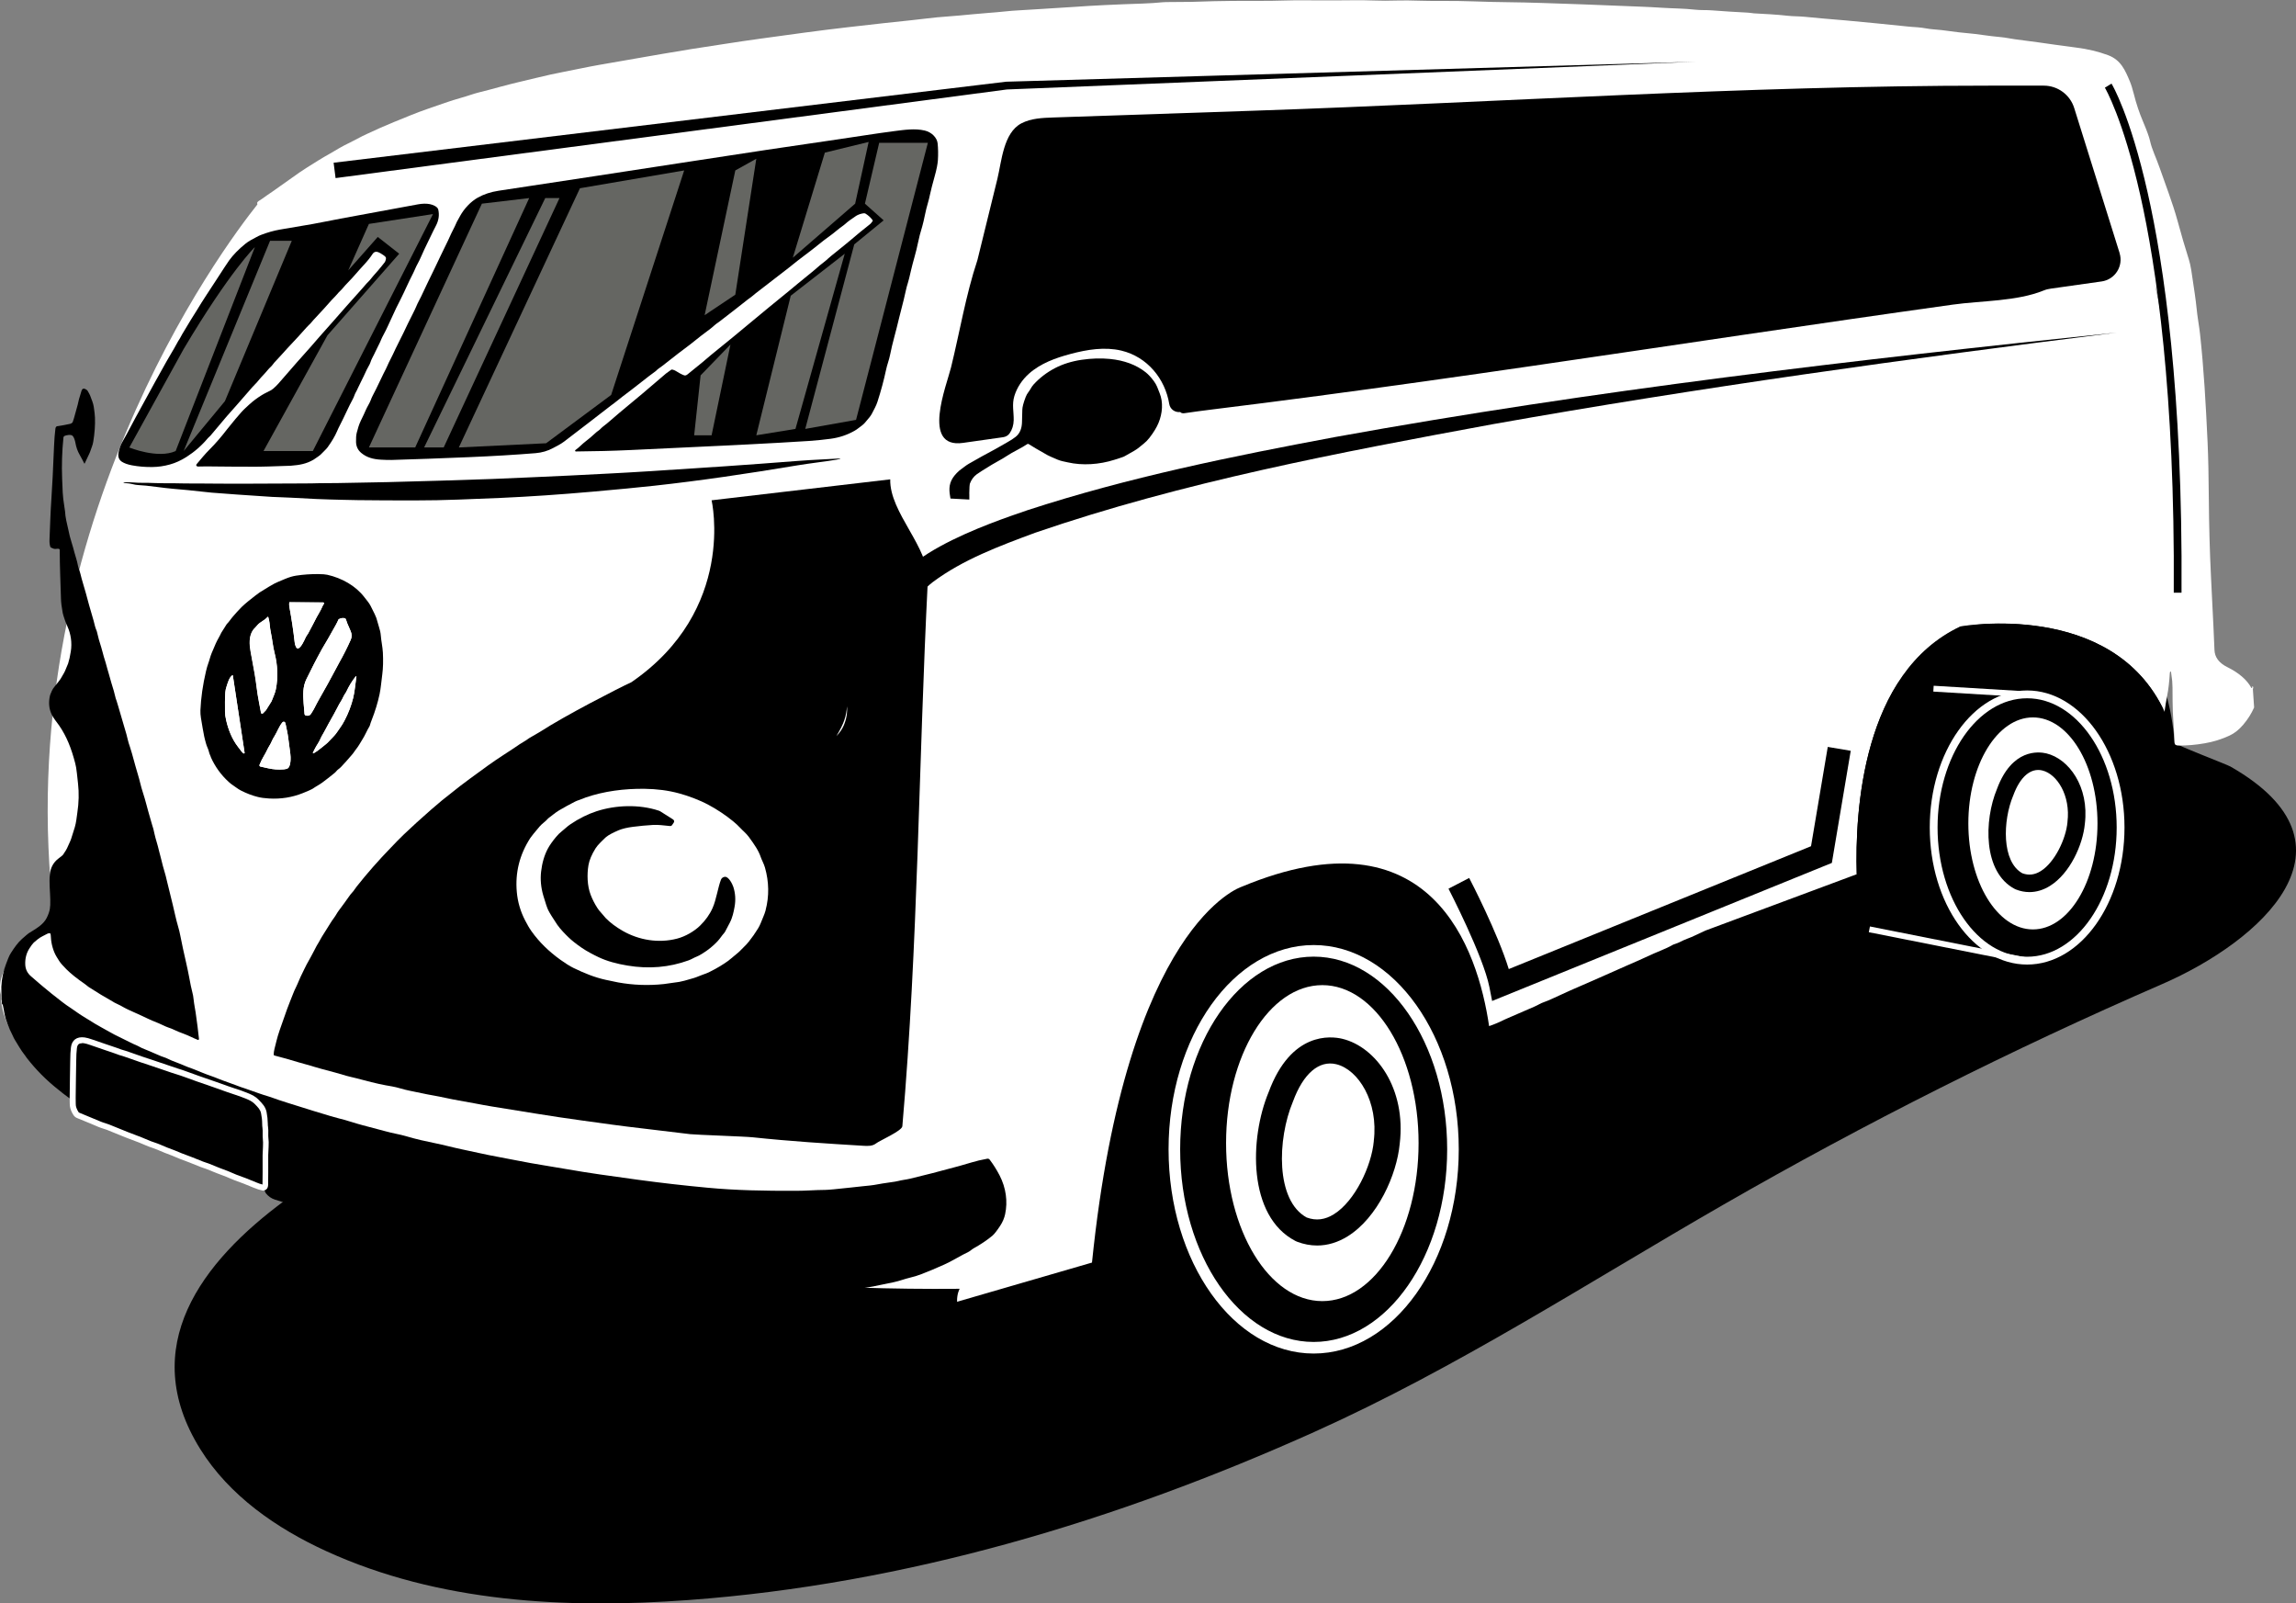 <svg xmlns="http://www.w3.org/2000/svg" id="Capa_2" data-name="Capa 2" viewBox="0 0 432 301.62"><rect x="0" y="0" width="432" height="301.62" fill="#808080" stroke="none"/><defs><style>      .cls-1 {        fill: #fff;      }      .cls-2 {        fill: none;      }      .cls-3 {        fill: #e6e7df;        opacity: .44;      }    </style></defs><g id="Capa_1-2" data-name="Capa 1"><g><path d="M346.73,151.53l1.72-4.52s5.74-31.83,36.82-31.84c0,0,21.65-4.21,23.89,24.54.03.36,9.7,4.03,10.5,4.48,25.93,14.79,5.8,32.82-12.86,40.93-28.27,12.28-55.85,26.14-82.56,41.5-25.48,14.65-50.11,30.69-76.99,42.76-37.29,16.74-76.8,28.6-117.71,31.6-23.09,1.69-47.03.45-68.09-9.17-9.4-4.29-18.29-10.44-23.76-19.21-12-19.24.27-35.28,15.94-46.81l5.24-6.9,75.16,7.41,64.59-21.67,39.86-52.27,49.35,22.35,56.39-18.91,2.51-4.27Z"></path><path class="cls-1" d="M423.91,129.56c.06-.16.06-.3-.01-.41-.01-.02-.04-.03-.08-.03-.04,0-.07.02-.07.05v.21s-.01.04-.05.05c-.04,0-.09,0-.1-.03-.83-1.55-2.42-2.87-4.5-3.9-1.59-.78-2.4-1.87-2.44-3.27-.03-1.06-.25-5.68-.66-13.85-.23-4.67-.36-9.49-.4-14.45-.03-4.42-.11-7.97-.23-10.66-.34-7.34-.71-13.85-1.42-20.41-.16-1.5-.49-3.14-.67-5.02-.1-1.09-.43-3.43-.98-7-.13-.8-.28-1.48-.46-2.04-.67-2.11-1.4-4.57-2.16-7.38-.91-3.31-2.3-6.86-3.3-9.76-.71-2.06-1.49-3.54-1.84-5.15-.16-.73-.6-1.94-1.31-3.62-.71-1.67-1.29-3.4-1.73-5.17-.26-1.03-.52-1.85-.77-2.44-.86-2.04-1.67-4-4.08-4.9-1.82-.68-3.86-1.17-6.12-1.45-1.65-.21-2.89-.38-3.73-.5-1.82-.27-4.37-.62-7.63-1.04-1.06-.14-1.79-.33-2.72-.41-2.16-.18-4.73-.63-6.26-.74-2.05-.15-4.5-.61-6.4-.72-.97-.06-1.92-.32-3.01-.39-.73-.04-1.39-.1-1.99-.16-3.84-.4-7.68-.78-11.51-1.13-.48-.04-.96-.09-1.43-.12-2.09-.17-4.17-.35-6.24-.56-1.13-.11-2.24-.08-3.29-.2-2.05-.24-4.52-.35-6.32-.45-.33-.02-.73-.12-1.09-.13-2.43-.12-4.69-.27-6.77-.43-1.15-.09-2.14-.01-3.19-.13-2-.23-4.17-.23-6.22-.36-1.44-.09-2.71-.16-3.83-.2-8.86-.36-14.85-.59-18.09-.68-.49-.01-.8-.02-.92-.03-2-.07-4.1-.11-6.28-.14-1.92-.02-3.99-.07-6.2-.15-1.97-.07-4.06-.1-6.28-.09-1.53,0-2.86,0-3.99-.04-1.7-.05-3.02-.07-3.96-.04-1.84.06-3.43.05-4.77,0-1.15-.05-2.69-.07-4.6-.04-3.59.05-6.66,0-9.96,0-1.64,0-3.38.1-4.74.1-6.04,0-9.56.02-10.63.07-3.01.12-5.73.17-8.18.16-.69,0-1.2.01-1.53.04-1.3.12-2.36.2-3.81.25-5.28.17-9.46.38-12.6.61-.53.04-1.54.1-3.03.19-2.81.17-5.35.35-7.58.47-.89.05-1.74.11-2.54.2-2.23.24-4.24.34-6.3.55-1.6.16-3.03.29-4.29.38-1.72.12-3.13.26-4.24.4-1.27.16-3.94.45-7.97.87-.27.03-2.61.29-6.98.79-5.49.63-10.36,1.32-16.28,2.13-4.61.63-9,1.36-13.21,1.99-1.65.25-7.43,1.24-17.18,2.95-2.61.46-4.34.87-6.87,1.35-1.42.27-3.11.64-5.07,1.12-1.75.43-4.51,1.05-6.79,1.68-1.33.37-2.66.72-3.99,1.05-1,.25-2.13.68-3.16.96-2.21.61-4.05,1.31-6.56,2.17-.97.33-2.01.73-3.11,1.17-1.05.43-2.07.84-3.07,1.25-1.69.69-3.4,1.44-5.13,2.26-.53.25-.79.38-.8.38-1.15.6-2.3,1.2-3.47,1.78-.37.18-1.23.68-2.58,1.48-.06.04-.44.26-1.14.65-.3.17-.67.39-1.13.68-1.75,1.08-2.91,1.83-3.51,2.24-1.47,1.02-3.18,2.23-5.12,3.62-.67.48-1.29.85-1.98,1.38-.24.19-.59.33-.82.58-.04.04-.06.09-.06.14,0,.12,0,.22.03.32C42.03,46.48,1.49,100.46,10.19,172.6c0,0-11.85,8.04-10,14.57,0,0-1.16,11.13,19.16,22.16,0,0,57.38,34.01,161.21,33.1,0,0-.54.94-.48,2.44l25.38-7.37c6.53-63.84,28.15-70.69,28.15-70.69,35.74-14.9,44.45,11.81,46.57,26.21.97-.33,1.94-.74,2.91-1.23.03-.01.2-.09.52-.23.58-.25,2.28-.99,5.12-2.22.67-.29,1.13-.62,1.84-.86.39-.13.86-.33,1.43-.59,2.25-1.05,4.68-2.14,7.29-3.25,2.19-.93,4.65-2.08,6.67-2.95,1.99-.86,3.34-1.46,4.05-1.8,1.5-.73,3.49-1.42,4.68-2.13.1-.06.21-.11.33-.14.92-.27,1.61-.75,2.39-1.02,1.1-.39,2.21-.99,3.49-1.56l28.45-10.59c-.35-11.87,1.1-37.9,19.49-46.59,0,0,28.59-5.14,38.42,16.03.14-1.03.31-2.06.51-3.07.23-1.15.39-2.56.49-4.22,0-.1.03-.18.07-.24,0-.01.03-.03.05-.03.04,0,.09,0,.1.03,0,0,.08.6.23,1.76.05.36.07,1.63.07,3.79,0,2.79.29,5.06.37,7.81.01.34.25.51.71.52,1.61.02,3.27-.12,4.97-.42,1.64-.28,3.2-.77,4.68-1.46.91-.42,1.75-1.09,2.53-2,.88-1.03,1.57-2.12,2.08-3.28l-.24-3.52ZM406.78,60.63l-.04-.89-1.29-6.29c.65,2.14,1.08,4.24,1.29,6.29.03.36.11.65.04.89Z"></path><path d="M.28,188.12l-.03-2.51c.07-1.5.37-2.94.9-4.31.17-.44.31-.8.41-1.06.15-.38.32-.71.5-.99.62-.96,1.27-1.92,2.09-2.64.71-.63,1.13-.98,1.24-1.05,1.35-.86,2.74-1.57,3.41-2.92.3-.6.49-1.16.58-1.67.07-.41.1-1,.08-1.76-.03-1.55-.24-3.12-.08-4.72.12-1.24.64-2.22,1.55-2.94.25-.2.49-.39.74-.58.08-.06.15-.13.21-.22.41-.6.65-.99.73-1.18.26-.62.58-1.2.78-1.79.18-.52.41-1.25.69-2.19.26-.89.34-1.8.47-2.7.29-1.9.33-3.74.13-5.51-.12-1.07-.19-1.71-.21-1.92-.08-.78-.19-1.42-.32-1.9-.73-2.8-1.6-5.02-3.03-7.1-.46-.66-1.06-1.34-1.41-2.09-.5-1.07-.6-2.24-.31-3.51.03-.13.15-.43.36-.91.12-.28.3-.55.52-.8,0,0,.25-.32.76-.96.26-.33.45-.61.56-.83.22-.42.44-.7.65-1.18.34-.78.53-1.23.57-1.37.2-.65.37-1.39.5-2.24.27-1.65.01-3.32-.63-4.74-.22-.48-.38-.89-.5-1.24-.22-.65-.35-1.08-.39-1.3-.2-1.09-.32-2-.33-2.73-.08-3.03-.23-5.99-.23-9.07,0-.14-.09-.25-.2-.26-.27-.04-.63.08-.89,0-.19-.06-.39-.15-.59-.25-.04-.02-.08-.06-.09-.12-.13-.39-.18-.88-.15-1.47.11-2.63.18-5.08.34-7.37.17-2.5.34-5.88.51-10.13.05-1.24.14-2.33.26-3.28.02-.17.08-.29.19-.38.03-.03.07-.04.1-.05.98-.14,1.81-.3,2.5-.46.12-.03.25-.1.38-.21.04-.03.06-.07.08-.12.32-.85.52-1.86.81-2.79.22-.69.3-1.39.53-2.03.05-.13.15-.47.31-1.03.2-.7.73-.4,1.05-.15.03.03.06.06.09.1.27.45.43.76.49.92.31.86.57,1.38.68,2.1.14.87.21,1.56.23,2.07.05,1.41-.06,2.91-.32,4.49-.06.37-.15.7-.27.99-.18.43-.25.81-.48,1.28-.07.14-.36.76-.87,1.85-.01.02-.03.03-.05.02,0,0-.01,0-.01-.01-.34-.65-.53-1.05-.89-1.67-.39-.67-.65-1.43-.8-2.28-.07-.39-.26-1.02-.52-1.27-.32-.31-1.16-.13-1.52.02-.11.05-.18.16-.2.28-.27,2.6-.35,5.2-.25,7.78.08,2.08.1,3.29.37,4.89.1.62.16,1.04.18,1.25.04.55.09,1.07.22,1.67.42,1.88.65,2.88.67,2.99.19.77.43,1.39.61,2.08.18.71.38,1.38.57,2.02.15.48.25.9.32,1.27.09.55.33,1.04.49,1.67.16.66.33,1.28.5,1.84.28.91.46,1.52.53,1.82.07.29.27,1.04.61,2.25.23.82.42,1.48.57,1.97.22.72.4,1.39.54,1.99.08.34.19.57.32.9.03.07.05.13.06.21.2.92.47,1.89.81,2.92.17.5.3,1.18.48,1.75.23.71.46,1.48.67,2.3.16.62.38,1.21.55,1.92.05.2.12.45.22.77.35,1.09.57,1.89.68,2.39.05.25.14.56.28.92.06.16.15.47.28.92.26.92.78,2.7,1.57,5.36.06.19.15.55.27,1.08.09.38.21.78.36,1.19.17.47.53,1.72,1.08,3.76.29,1.06.66,2.17.87,3.09.3,1.3.79,2.56,1.13,3.92.12.48.25.96.39,1.44.05.16.09.32.14.49.31,1.13.51,1.8.58,2.02.18.52.34,1.1.46,1.74.18.87.62,2.13.84,3.15.14.63.33,1.15.49,1.89.28,1.28.76,2.59,1,3.78.04.2.4,1.68,1.09,4.44.33,1.35.63,2.85,1.02,4.16.17.56.31,1.16.43,1.78.29,1.49.65,3.16,1.08,5.02.23,1.02.42,1.91.56,2.67.24,1.3.42,2.2.56,2.69.15.55.26,1.13.31,1.71.07.74.24,1.5.36,2.3.27,1.85.48,3.52.63,4.98,0,.1-.06.19-.15.19-.02,0-.04,0-.06-.01-.94-.37-1.66-.78-2.58-1.12-.82-.3-1.4-.54-1.74-.71-.36-.18-.8-.36-1.32-.53-.54-.18-1.16-.54-1.74-.77-.95-.38-1.61-.64-2.17-.93-.28-.15-1.36-.64-3.25-1.49-.48-.22-.85-.4-1.11-.55-.52-.3-.89-.49-1.1-.58-.4-.17-.86-.42-1.38-.75-.51-.33-1.21-.67-1.81-1.05-1.3-.82-2.03-1.27-2.19-1.37-.34-.2-.54-.44-.86-.65-1.47-1.01-2.64-1.94-3.49-2.79-.63-.63-1.08-1.14-1.34-1.54-.07-.1-.23-.36-.48-.77-.65-1.05-1.03-2.48-1.09-3.66-.01-.29-.04-.51-.07-.66-.02-.09-.09-.15-.17-.15-.17,0-.31.04-.43.1-.61.34-1.25.59-1.81,1.04-.4.32-.65.53-.75.63-.23.23-.51.61-.84,1.13-.54.86-.8,1.84-.76,2.96.03.98.45,1.71,1.1,2.26.99.85,1.52,1.31,1.6,1.38.28.24.5.42.64.54.94.8,2.15,1.77,3.63,2.91.53.41,1.07.79,1.63,1.15.73.48,1.42,1.02,2.21,1.5,1.16.71,1.94,1.2,2.35,1.45.77.47,1.43.79,2.25,1.27.81.47,1.83,1.01,3.06,1.59.75.36,1.78.91,2.68,1.28.26.11.59.33.81.42,1.01.41,2.01.83,3,1.27.44.2.82.35,1.12.44.49.15.88.39,1.48.64.25.1.83.33,1.74.68.5.19,1.16.52,1.78.71.16.05.41.14.76.29,1.03.41,1.55.63,1.58.64,1.06.44,1.87.66,2.94,1.11.96.4,2.49.89,3.23,1.19.57.23,1.2.45,1.89.67.33.1,1.21.41,2.65.93,1,.36,1.8.54,2.79.92.76.29,3.22,1.07,7.4,2.36,2.63.81,4.17,1.26,4.62,1.36,1.28.29,3.32.99,4.57,1.31,2.05.53,3.49.91,4.31,1.14,1.31.37,2.64.56,3.95.95,1.74.52,3.72.96,5.28,1.27,1.64.33,3.74.89,5.02,1.15,2.11.43,4.62,1.03,6.86,1.43,1.31.24,2.64.49,3.98.76,2.91.59,5.78.99,9.18,1.59,3.6.64,8.04,1.26,13.26,1.97,4.34.59,8.66,1.08,13.06,1.49,5.28.5,10.68.6,16.64.58,1.85,0,3.57-.16,5.46-.17.54,0,2.13-.15,4.77-.44.99-.11,1.73-.19,2.21-.24,1.22-.12,1.97-.2,2.22-.25,1.21-.22,2.18-.38,2.89-.47.82-.11,1.38-.2,1.67-.28.66-.18,1.41-.24,2.22-.43.25-.06,1.64-.4,4.19-1.04.49-.12,2.16-.57,5.04-1.34.6-.16,1.41-.4,2.41-.7.78-.24,1.75-.47,2.89-.68.16-.03.33.04.43.16.68.89,1.3,1.87,1.87,2.96,1.23,2.38,1.56,4.94,1.05,7.32-.16.75-.47,1.48-.93,2.18-.62.94-1.11,1.57-1.48,1.88-.96.8-2.13,1.59-3.51,2.36-.4.22-.65.52-1.05.71-.53.25-1.28.64-2.25,1.19-.83.47-1.58.86-2.25,1.16-1.58.71-2.98,1.3-4.21,1.77-.77.3-1.52.53-2.23.69-.99.23-1.92.61-3,.84-2,.42-3.29.69-3.87.8-2.07.4-3.39.51-5.92.81-.78.09-1.42.15-1.93.17-1.16.05-1.81.08-1.94.09-1.38.13-2.89.18-4.53.17-3.17-.02-7.26-.03-10.7-.23-7.82-.45-15.06-1.11-21.74-1.96-7.07-.9-14.66-2.18-22.73-3.82-1.66-.34-3.28-.69-4.86-1.06-3.96-.92-8.49-1.83-12.45-2.99-1.27-.37-2.35-.52-3.55-.88-2.02-.6-3.92-1.13-5.68-1.58-1.06-.27-2-.55-2.8-.82-1.12-.38-2.29-.65-3.7-1.09-1.95-.6-2.98-.92-3.1-.96-.69-.22-1.3-.4-1.84-.54-.85-.22-1.63-.54-2.56-.82-.7-.21-1.57-.49-2.6-.82-.65-.21-1.21-.6-1.67-1.17-.36-.44-.41-1.69-.41-2.26-.05-4.63-.07-7.7-.06-9.21,0-1.56-.15-2.94-1.3-3.95-.24-.21-.65-.45-1.22-.71-.55-.25-1.25-.52-2.08-.81-1.09-.38-2.09-.79-3.22-1.21-.85-.31-1.51-.58-1.99-.8-.88-.4-1.66-.58-2.66-.97-1.3-.51-2.7-1.04-4.2-1.58-.6-.22-1.01-.37-1.22-.47-.6-.28-.98-.36-1.61-.66-.33-.16-.7-.3-1.1-.4-1.18-.31-2.66-1.05-3.92-1.46-.76-.25-1.31-.56-2.05-.8-.29-.09-1.09-.4-2.42-.94-.73-.3-1.48-.51-2.29-.77-.54-.18-1.06-.07-1.55.31-.04.03-.08.08-.1.13-.09.2-.16.42-.2.67-.13.72-.21,1.6-.21,2.45,0,.84-.04,1.77-.12,2.79-.12,1.61-.13,2.61-.22,4.29,0,.12-.1.21-.21.19-.02,0-.04,0-.06-.02-.72-.37-1.54-1-2.92-1.97-.61-.43-1.01-.77-1.78-1.39-2.21-1.74-4.18-3.73-5.91-5.96-.13-.17-.24-.38-.38-.54-.64-.79-1.24-1.86-1.76-2.7-.21-.34-.36-.62-.44-.84-.14-.36-.39-.75-.58-1.19-.29-.68-.54-1.34-.75-1.98-.28-.88-.36-1.82-.59-2.74,0-.01,0-.02-.01-.03-.01-.02-.03-.02-.06-.02-.04,0-.07-.03-.07-.07,0,0,0,0,0,0l-.05-.75Z"></path><path d="M108.29,84.9c-.09-.05-.11-.15-.05-.22.01-.02.03-.03.05-.04.7-.49,1.21-1.1,1.89-1.61.57-.43,1.16-.93,1.75-1.48.25-.23.47-.42.68-.55.31-.21.54-.53.88-.78.98-.73,1.94-1.65,3.09-2.6,2.87-2.36,5.78-4.81,8.73-7.36.11-.1.43-.33.97-.7.06-.04.15-.06.22-.04.27.07.47.14.6.23.67.42,1.21.71,1.62.85.2.07.41.01.63-.17,1.56-1.26,2.5-2.02,2.81-2.28,1.14-.98,2.07-1.76,2.79-2.33,1.9-1.52,4.14-3.37,6.73-5.53,1.65-1.38,3.93-3.25,6.83-5.61,1.01-.82,2.15-1.81,3.39-2.79.94-.74,1.37-1.13,2.39-2,.55-.47,1.09-.82,1.56-1.29.11-.11.32-.28.61-.52,2.2-1.77,3.46-2.79,3.77-3.07.94-.81,2.1-1.77,3.49-2.86.12-.09.27-.28.47-.57.03-.05.04-.1,0-.15-.34-.49-.79-.9-1.33-1.24-.1-.06-.24-.09-.38-.07-.53.08-.99.24-1.39.48-.03.02-.42.29-1.17.81-.31.22-.62.47-.94.76-.09.09-.2.17-.3.24-.98.68-1.72,1.39-2.53,1.96-.8.57-1.53,1.13-2.2,1.68-.64.52-1.47,1.17-2.5,1.94-1,.75-1.83,1.39-2.48,1.93-.08.07-.25.2-.5.4-.64.5-2.75,2.13-6.32,4.88-.22.17-.42.33-.59.49-.25.23-.57.41-.83.62-1.69,1.34-3.4,2.67-5.13,4-.29.22-.44.34-.47.35-.55.34-.98.82-1.48,1.19-1.08.79-2.32,1.75-3.74,2.9-.89.72-1.93,1.42-2.85,2.17-.77.63-1.75,1.34-2.38,1.86-.43.35-.87.57-1.23.96-.04.04-.08.08-.13.11-.86.62-1.68,1.25-2.47,1.88-1.47,1.18-2.5,1.93-3.74,2.88-.48.37-.8.62-.96.76-.4.35-.79.59-1.3.99-2.57,2-5.48,4.23-8.71,6.7-.68.52-1.54.93-2.1,1.23-.98.53-2.07.85-3.26.95-3.78.31-7.95.56-12.49.75-5.38.23-10.24.4-14.59.53-.48.01-1.14,0-1.98-.05-1.52-.08-2.74-.42-3.77-1.29-.61-.52-.93-1.2-.96-2.03-.02-.71.02-1.29.13-1.74.2-.79.43-1.59.8-2.34.39-.79.7-1.45.92-1.97.28-.64.69-1.23.92-1.84.12-.33.23-.58.32-.75.54-1.03.99-1.94,1.35-2.72.33-.71.57-1.21.73-1.51.33-.63.58-1.13.74-1.51.31-.74.71-1.41,1.02-2.09.22-.5.69-1.47,1.41-2.9.36-.73.55-1.11.57-1.14.58-1.24,1.18-2.47,1.81-3.7.28-.55.5-1.01.65-1.38.24-.61.58-1.14.9-1.83.69-1.49,1.47-3.12,2.34-4.88.82-1.67,1.64-3.5,2.35-4.89.52-1.01.77-1.72,1.3-2.73.21-.4.45-.89.7-1.48.03-.07.25-.46.65-1.18.71-1.27,1.92-2.63,3.3-3.4,1.15-.64,2.45-1.07,3.9-1.29,14.93-2.27,21.7-3.28,36.51-5.57,9.35-1.45,18.64-2.84,27.84-4.17,2.91-.42,6.68-1.03,9.89-1.45,2.24-.29,4.12-.56,5.94-.14,1.31.3,2.33,1.35,2.44,2.42.1.99.12,2.04.05,3.14-.05.75-.24,1.74-.59,2.98-.42,1.51-.71,2.62-.86,3.34-.15.71-.29,1.27-.41,1.67-.46,1.47-.76,3.42-1.07,4.43-.37,1.21-.64,2.24-.8,3.07-.36,1.83-.99,3.74-1.32,5.22-.27,1.2-.47,2-.6,2.4-.33,1-.48,1.98-.79,3.2-.55,2.15-.84,3.29-.87,3.43-.53,2.33-1.28,4.76-1.68,6.86-.21,1.07-.56,1.85-.78,2.93-.4,1.88-.93,3.85-1.59,5.9-.26.81-.61,1.39-1.08,2.31-.17.33-.61.9-1.32,1.7-.42.47-.84.69-1.36,1.11-.15.12-.35.25-.6.39-1.36.77-2.83,1.26-4.43,1.48-1.28.17-2.62.31-4.03.41-3.44.24-7.62.44-11.42.65-1.27.07-2.46.13-3.57.18-8.44.4-14.61.69-18.63.88-3.67.17-6.54.23-10.28.27-.06,0-.1,0-.1,0Z"></path><path d="M37.19,87.74c-.23,0-.36-.25-.2-.42.04-.04.45-.53,1.24-1.47.32-.38.76-.85,1.32-1.42,1.09-1.1,2.14-2.32,3.16-3.66.35-.46.65-.76,1-1.23.21-.27.76-.93,1.66-1.96.44-.5,1.17-1.16,1.53-1.49.68-.62,1.46-1.21,2.33-1.75.6-.38,1.38-.71,1.79-.95.13-.08.26-.17.37-.27.35-.32.66-.57.98-.95,2.7-3.1,4.44-5.12,6.12-6.96.56-.61,1.02-1.21,1.63-1.88.77-.85,1.55-1.72,2.31-2.6,1.79-2.05,3.66-4.17,5.61-6.33.3-.33.52-.58.65-.75.36-.44.73-.73,1.02-1.11.24-.31.72-.88,1.46-1.7.43-.49.79-.98,1.2-1.48.04-.05.07-.1.09-.15.1-.26.27-.64.08-.87-.15-.18-.46-.42-.95-.7-.47-.27-1.07-.52-1.5.15-.42.65-.99,1.36-1.71,2.13-.45.49-.99,1.08-1.6,1.79-.36.42-.73.82-1.1,1.2-.54.56-.91.95-1.1,1.2-.37.47-.8.78-1.18,1.27-.1.13-.26.3-.47.51-.68.67-1.35,1.49-1.95,2.14-.67.72-1.34,1.45-2.01,2.17-.29.32-.52.65-.85.93-.11.09-.24.23-.4.41-.89,1.02-2.13,2.37-3.7,4.03-.7.75-1.38,1.57-2.11,2.31-.24.25-.45.48-.6.71-.23.33-.58.58-.85.91-.32.4-.78.9-1.37,1.53-.41.43-.67.85-1.06,1.21-.22.2-.83.88-1.83,2.05-1.12,1.3-2.27,2.6-3.43,3.9-.02.02-.12.14-.31.36-.79.93-1.75,2.07-2.88,3.42-.12.14-.33.28-.46.44-1.16,1.39-2.51,2.57-4.03,3.54-1.02.65-2.06,1.13-3.12,1.42-1.1.31-2.21.47-3.32.48-1.32.02-2.59-.09-3.83-.32-.79-.15-1.41-.37-1.87-.66-.56-.36-.78-.91-.66-1.65.14-.81.42-1.58.85-2.31.28-.47.52-.9.73-1.3.73-1.37,1.28-2.41,1.65-3.09.28-.52.48-.88.6-1.09.26-.46.46-.83.6-1.1.13-.25.91-1.69,2.36-4.31,1.86-3.36,3-5.38,3.42-6.04.44-.69.85-1.59,1.36-2.35.13-.2.26-.51.41-.75.65-1.05,1.2-1.97,1.65-2.74.29-.49.74-1.15,1.13-1.8,1.06-1.78,2.41-3.78,3.56-5.55,1.33-2.07,2.17-3.33,2.5-3.8.77-1.06,1.79-2.11,3.08-3.15.64-.52,1.26-.81,2.07-1.25.33-.18.62-.32.87-.41,1.2-.46,2.37-.79,3.51-.99,1.16-.21,3.2-.55,6.12-1.04,1.64-.28,3.57-.71,5.29-1.02,4.48-.82,9.33-1.72,14.58-2.69.82-.15,1.57-.17,2.25-.04.53.1,1.44.47,1.57.99.25,1.04.1,2.08-.45,3.11-.19.35-.34.64-.45.88-1.08,2.27-1.52,3.07-2.21,4.65-.3.69-.55,1.2-.74,1.54-.38.66-.59,1.3-.98,2.05-.72,1.37-1.45,3.11-2.25,4.68-.52,1.02-.8,1.57-.84,1.67-.95,2.05-1.47,3.16-1.54,3.33-.48,1.09-1.08,2.07-1.26,2.54-.27.72-.76,1.54-1.11,2.33-.3.69-.74,1.35-.95,2.06-.03.1-.07.2-.12.29-.35.6-.72,1.33-1.11,2.22-.33.74-.77,1.5-1.05,2.15-.17.38-.32.69-.45.91-.24.4-.3.8-.54,1.23-.77,1.38-1.54,3.21-2.46,4.98-.17.32-.35.7-.54,1.15-.38.88-.96,1.86-1.74,2.95-.31.43-.72.75-.99,1.06-.21.24-.48.48-.8.7-.51.36-.8.56-.88.6-1.34.78-2.6,1.01-4.31,1.14-.2.01-1.6.06-4.2.14-1.23.04-2.3.05-3.23.04-2.56-.03-3.89.02-6.65-.04-1.18-.03-2.32-.02-3.43.01Z"></path><path d="M23.27,90.78c.15-.04.26-.06.35-.06.99-.05,2.03.12,3.04.1.61-.01,1.47,0,2.61.05,1.16.05,2.26.03,3.22.03,1.11,0,2.4.07,3.62.05.22,0,.71,0,1.46,0,2.63,0,4.63.06,7.65.04.74,0,4.66-.02,11.88-.05,1.19,0,2.09-.02,2.69-.04,1.21-.04,2.44,0,3.62-.03,6.23-.09,12.77-.24,19.65-.46,5.37-.17,8.56-.27,9.5-.31,5.53-.25,10.04-.41,14.49-.64,5.53-.29,9.17-.44,14.97-.81,10.46-.66,18.04-1.16,28.12-1.95,2.84-.22,5.73-.32,7.92-.46.02,0,.04.01.04.03,0,.02-.01.03-.03.04-.17.05-.38.1-.63.15-1.84.32-5.1.69-7.49,1.09-9.4,1.57-18.2,2.87-26.86,3.82-2.96.32-6.84.7-11.63,1.12-6.12.54-11.86.93-17.24,1.17-2.01.09-4.69.2-8.03.32-2.66.1-5.28.15-7.85.15-3.97,0-7.64,0-11.02-.05-.36,0-1.32-.02-2.87-.06-3.4-.07-6.62-.21-9.66-.4-1.18-.07-2.6-.09-3.6-.15-4.97-.32-8.75-.59-11.36-.8-.5-.04-1.2-.12-2.1-.22-1.91-.23-2.72-.28-5.12-.5-.97-.09-1.97-.2-3-.34-1.66-.22-2.83-.34-3.53-.36-.78-.02-1.48-.34-2.32-.36-.33,0-.5-.01-.5-.02-.02-.01-.02-.03,0-.05,0,0,.01-.01.02-.01Z"></path><path d="M39.69,142.44c-.23-.51-.36-.88-.4-1.1-.07-.39-.4-.96-.53-1.49-.11-.43-.25-.86-.34-1.33-.18-.89-.38-2.05-.61-3.46-.08-.51-.12-1-.1-1.45.1-2.35.45-4.8,1.05-7.35.14-.59.28-1.07.42-1.45.25-.67.35-1.23.63-1.92.32-.76.58-1.38.79-1.85.31-.7.69-1.26,1.03-2,0-.02.01-.03.02-.04l1-1.58s.04-.05.06-.07c.4-.39.73-.94,1.14-1.4.5-.56.98-1.14,1.6-1.75.81-.78,1.65-1.42,2.51-2.1.38-.3.68-.52.89-.66,1.35-.84,2.26-1.4,2.75-1.65.32-.17,1.03-.48,2.11-.92.73-.3,1.41-.5,2.02-.59,1.38-.21,2.75-.3,4.12-.29.79,0,1.37.05,1.74.13,2.74.62,5.33,2.07,6.97,4.22.45.59.86,1.03,1.17,1.63.66,1.29,1.02,2.05,1.08,2.27.32,1.08.48,1.62.48,1.64.2.59.32,1.15.36,1.66.07,1,.33,2.11.39,3.2.08,1.58.04,2.94-.11,4.09-.21,1.57-.26,2.56-.52,3.79-.34,1.58-.83,3.18-1.47,4.81-.17.44-.28.75-.32.93-.02.1-.06.19-.11.28-.43.69-.85,1.74-1.37,2.53-.25.39-.71,1.24-1.13,1.74-.28.33-.42.64-.73.99-.8.94-1.49,1.71-2.06,2.31-.19.2-.38.37-.57.5-.27.19-.41.46-.71.7-.86.7-1.62,1.29-2.28,1.78-.61.45-1.15.7-1.8,1.15-.04.03-.08.06-.13.08-.29.16-.88.42-1.76.77-2,.8-4.11,1.14-6.34,1.01-.84-.05-1.54-.14-2.12-.29-1.06-.26-2.12-.67-3.18-1.21-.6-.3-1.09-.74-1.67-1.11-.15-.09-.35-.26-.62-.5-1.45-1.32-2.57-2.87-3.37-4.66ZM54.58,113.27c-.08,0-.15.06-.16.14-.02.29-.02.53.02.71.43,2.33.77,4.56,1,6.68.04.39.15.74.32,1.02.08.14.25.2.39.15.52-.19,1.15-1.57,1.37-2.07.04-.1.1-.19.16-.28.17-.24.26-.39.3-.45.74-1.38,1.16-2.19,1.28-2.43.38-.82,1.06-1.79,1.45-2.75.06-.15.2-.28.25-.42.04-.1-.01-.2-.12-.23-.02,0-.04,0-.06,0l-6.21-.04ZM50.35,116.05c-.3.33-.77.69-1.4,1.08-.36.22-.61.59-.82.8-.31.32-.5.53-.57.64-.77,1.21-.66,2.68-.42,4.01.27,1.45.52,2.84.76,4.16.3,1.68.44,3.52.8,5.26.14.71.27,1.4.39,2.07.02.12.14.2.27.18,0,0,.01,0,.02,0,.03,0,.08-.05.15-.12.3-.32.47-.49.5-.52,0,0,0,0,0,0l1.04-1.66s.03-.06.04-.09c.3-.82.64-1.45.79-2.23.44-2.25.31-4.59-.23-6.7-.36-1.4-.42-2.57-.75-4.09-.16-.74-.17-1.53-.3-2.12-.07-.34-.13-.55-.17-.64-.02-.03-.06-.05-.09-.03,0,0-.02.01-.02.02ZM63.64,116.62c-.08.22-.23.52-.45.92-1.1,1.99-1.97,3.48-2.58,4.49-.23.38-.54,1.06-.84,1.55-.21.35-.91,1.74-2.11,4.16-.72,1.45-.64,2.98-.53,4.57.06.79.12,1.46.17,2,.01.14.13.26.28.29.39.08.72.03.96-.36.35-.56.58-.95.68-1.17.2-.41.4-.81.63-1.2,1.32-2.31,2.42-4.3,3.43-6.21.31-.6.5-.94.55-1.03.78-1.37,1.5-2.8,2.16-4.28.23-.52.23-1.05,0-1.6-.31-.75-.53-1.26-.65-1.51-.11-.22-.17-.59-.31-.84-.04-.06-.11-.11-.19-.12-.4-.07-.77,0-1.09.19-.05.03-.09.08-.11.14ZM43.7,127.03c-.59.46-.8,1.3-1.05,2.05-.14.41-.23.79-.25,1.14-.09,1.21-.07,2.38-.06,3.67,0,.43.07.95.21,1.55.4,1.78,1.11,3.6,2.25,5.06.47.6.79,1.12,1.07,1.23.06.02.13,0,.15-.06,0-.02.01-.04,0-.06l-2.21-14.54s-.04-.06-.08-.06c-.01,0-.02,0-.03.01ZM66.96,127.21c-.71.88-1.31,1.86-1.81,2.94-.04.09-.09.17-.15.25-.32.42-.55,1.06-.79,1.42-.26.4-.53.88-.81,1.45-.21.42-.74,1.39-1.6,2.91-.3.52-.61,1.19-.89,1.65-.3.49-.52.91-.66,1.24-.24.58-.65,1.09-.96,1.7-.19.38-.44.84-.42.89.02.04.07.07.12.05,0,0,.01,0,.02,0,.48-.28.93-.59,1.34-.94.47-.4.95-.71,1.38-1.15.56-.58.93-.97,1.13-1.18.5-.53.76-1.04,1.2-1.63.23-.31.49-.74.78-1.29.71-1.36,1.25-2.76,1.61-4.21.31-1.22.44-2.87.61-4.05,0-.02-.01-.05-.04-.05-.02,0-.04,0-.05.02ZM53.62,135.87c-.1-.12-.3-.14-.43-.04-.02.01-.03.03-.05.05-.62.73-1.01,1.84-1.46,2.55-.25.39-.44.74-.57,1.06-.22.53-.6,1.03-.86,1.61-.12.26-.33.66-.65,1.2-.29.49-.55,1.02-.77,1.57-.05.13.02.28.16.33.01,0,.02,0,.03,0,.31.07.77.17,1.39.31.99.23,2,.3,3.01.21.36-.03.61-.11.76-.22.59-.47.53-2.12.44-2.75-.14-1.01-.28-2.02-.4-3.03-.11-.85-.28-1.5-.47-2.46-.04-.21-.09-.34-.13-.39Z"></path><g><path d="M49.86,223.23c-.04.14-.19.22-.34.19-.48-.09-1.01-.26-1.58-.51-1.24-.53-2.45-1-3.62-1.41-.58-.2-.99-.44-1.49-.63-1.19-.44-2.45-.93-3.78-1.49-.3-.13-.73-.23-1.09-.38-1.52-.62-2.84-1.14-3.94-1.54-.35-.13-.92-.41-1.41-.58-.93-.33-1.84-.7-2.76-1.1-.59-.26-1.5-.5-2.23-.83-1.2-.55-2.78-1.09-3.83-1.51-.01,0-1.17-.47-3.46-1.4-.46-.19-1.1-.34-1.6-.56-.64-.28-1.98-.84-4.01-1.67-.17-.07-.31-.19-.41-.34-.33-.52-.53-1.01-.58-1.48-.03-.22-.04-.74-.04-1.55,0-2.24.08-4.55.1-6.77,0-1.11.05-1.97.13-2.59.14-1.08.79-1.53,1.96-1.37.34.05.8.17,1.39.38.87.31,1.63.57,2.28.79,1.73.58,2.7.91,2.88.99.13.06.5.17,1.09.34.22.06.6.19,1.13.39,1.09.4,2.48.87,4.15,1.42,1.23.4,2.12.7,2.67.9,1.3.48,2.38.74,3.59,1.2,1.22.46,2.82,1.02,4.8,1.7.34.11.55.19.64.22.07.02.83.3,2.3.82,1.24.44,2.57.81,3.86,1.37.57.25,1.16.55,1.6.99.69.69,1.21,1.2,1.4,2.09.14.68.21,1.38.22,2.09,0,.25.02.46.04.64.11.71-.01,1.5.06,2.09.06.46.07.98.03,1.59-.05.8-.07,1.33-.07,1.58.01,2.47,0,4.34-.02,5.62,0,.09-.02.19-.06.3Z"></path><path class="cls-1" d="M49.58,223.97c-.06,0-.11,0-.17-.02-.52-.1-1.09-.28-1.7-.54-1.22-.52-2.43-.99-3.59-1.4-.33-.12-.61-.24-.87-.36-.21-.1-.41-.19-.63-.27-1.19-.44-2.47-.94-3.8-1.49-.12-.05-.29-.1-.46-.16-.21-.07-.42-.13-.63-.22-1.51-.62-2.82-1.13-3.92-1.53-.17-.06-.38-.15-.62-.26-.25-.11-.54-.24-.79-.33-.93-.34-1.87-.71-2.79-1.12-.25-.11-.57-.22-.91-.34-.44-.15-.9-.31-1.32-.5-.74-.34-1.65-.68-2.46-.98-.49-.19-.96-.36-1.36-.52-.02,0-1.18-.48-3.45-1.4-.19-.08-.41-.15-.66-.22-.32-.1-.66-.21-.96-.34-.63-.28-1.98-.84-4-1.66-.27-.11-.51-.31-.67-.56-.38-.58-.6-1.16-.67-1.7-.02-.16-.04-.5-.04-1.62,0-1.25.03-2.53.05-3.77.02-1.01.04-2.02.05-3.01,0-1.13.06-2.02.14-2.65.09-.66.34-1.16.77-1.49.45-.34,1.06-.46,1.81-.36.38.05.87.19,1.5.41.86.31,1.62.57,2.27.78,2.35.79,2.8.95,2.93,1.01.05.02.25.1,1.02.32.24.07.62.2,1.17.4,1.09.4,2.48.87,4.14,1.41,1.23.4,2.13.71,2.69.91.63.23,1.22.42,1.78.6.58.18,1.18.37,1.81.61,1.21.45,2.82,1.02,4.78,1.69.34.12.56.19.64.22.07.03.83.3,2.3.82.4.14.82.28,1.24.42.87.28,1.76.58,2.65.96.58.25,1.25.58,1.77,1.11l.06.07c.68.69,1.27,1.28,1.48,2.3.14.71.22,1.45.23,2.19,0,.22.01.41.04.56.07.43.06.88.05,1.27,0,.31-.01.6.02.83.06.48.08,1.05.04,1.69-.05.78-.07,1.3-.07,1.54.01,2.46,0,4.36-.02,5.63,0,.14-.03.29-.08.45h0c-.11.35-.44.58-.8.58ZM15.45,196.24c-.28,0-.49.06-.64.17-.18.14-.3.39-.34.76-.08.59-.12,1.44-.13,2.52,0,.99-.03,2-.05,3.02-.02,1.23-.05,2.51-.05,3.75,0,.98.02,1.35.03,1.48.05.38.22.8.5,1.24.04.06.09.11.16.13,2.03.83,3.38,1.39,4.02,1.67.26.11.56.21.86.3.26.08.51.16.73.25,2.29.93,3.45,1.4,3.46,1.4.38.16.84.33,1.33.51.82.31,1.75.66,2.53,1.01.37.17.8.32,1.22.46.37.13.71.24,1,.37.89.4,1.81.76,2.72,1.09.28.1.59.24.86.35.21.09.4.18.55.23,1.11.4,2.44.92,3.96,1.54.16.07.36.13.54.19.2.06.39.12.56.19,1.32.55,2.58,1.05,3.76,1.48.25.09.48.2.7.3.24.11.49.22.78.33,1.18.41,2.41.89,3.66,1.42.44.19.85.33,1.22.42.03-1.26.03-3.12.02-5.51,0-.27.02-.8.07-1.62.03-.56.02-1.06-.03-1.48-.04-.32-.03-.65-.03-1,0-.37.02-.75-.04-1.08-.03-.2-.05-.44-.05-.72,0-.67-.08-1.34-.21-1.98-.14-.7-.56-1.12-1.18-1.75l-.07-.07c-.39-.39-.94-.66-1.43-.87-.84-.36-1.71-.65-2.56-.93-.43-.14-.85-.28-1.27-.43-1.47-.52-2.23-.79-2.3-.82-.08-.03-.29-.1-.63-.22-1.97-.67-3.59-1.24-4.82-1.7-.6-.23-1.16-.4-1.75-.59-.58-.18-1.18-.37-1.84-.61-.54-.2-1.43-.5-2.65-.9-1.67-.54-3.07-1.02-4.17-1.42-.52-.19-.88-.32-1.1-.38-.82-.24-1.05-.32-1.16-.37-.1-.04-.6-.23-2.84-.98-.65-.22-1.42-.48-2.29-.79-.55-.2-.99-.32-1.28-.36-.13-.02-.25-.03-.36-.03Z"></path></g><path class="cls-1" d="M54.58,113.27l6.21.04c.11,0,.19.08.18.18,0,.02,0,.04-.01.05-.06.14-.19.28-.25.42-.38.96-1.07,1.93-1.45,2.75-.11.25-.54,1.06-1.28,2.43-.03.06-.13.21-.3.45-.06.09-.11.19-.16.28-.22.5-.85,1.88-1.37,2.07-.15.05-.31,0-.39-.15-.17-.29-.28-.63-.32-1.02-.24-2.12-.57-4.35-1-6.68-.03-.18-.04-.42-.02-.71,0-.08.08-.14.16-.14Z"></path><path class="cls-1" d="M50.47,116.06c.04.09.1.3.17.64.13.59.14,1.38.3,2.12.32,1.51.39,2.69.75,4.09.54,2.11.67,4.45.23,6.7-.15.78-.49,1.41-.79,2.23-.01.03-.03.06-.04.09l-1.04,1.66s0,0,0,0c-.04.03-.2.21-.5.52-.07.07-.12.11-.15.12-.13.03-.25-.04-.28-.16,0,0,0-.01,0-.02-.12-.67-.25-1.36-.39-2.07-.35-1.74-.49-3.58-.8-5.26-.24-1.32-.49-2.7-.76-4.16-.24-1.33-.35-2.8.42-4.01.07-.11.26-.32.57-.64.2-.21.46-.58.82-.8.63-.39,1.1-.75,1.4-1.08.02-.03.07-.03.1,0,0,0,.01.01.02.02Z"></path><path class="cls-1" d="M63.75,116.48c.32-.2.69-.26,1.09-.19.08.01.15.06.19.12.15.25.2.62.31.84.12.25.34.75.65,1.51.23.55.23,1.09,0,1.6-.66,1.48-1.38,2.91-2.16,4.28-.05.09-.23.43-.55,1.03-1.01,1.92-2.11,3.9-3.43,6.21-.22.39-.43.79-.63,1.2-.1.22-.33.61-.68,1.17-.24.38-.56.44-.96.36-.15-.03-.26-.15-.28-.29-.06-.55-.11-1.21-.17-2-.12-1.59-.19-3.12.53-4.57,1.2-2.42,1.9-3.81,2.11-4.16.3-.5.6-1.17.84-1.55.62-1,1.48-2.5,2.58-4.49.22-.4.37-.7.45-.92.02-.06.06-.1.11-.14Z"></path><path class="cls-1" d="M157.52,128.4c.53.53.76,1.15,1.11,1.86.96,1.96,1,4.09.17,6.1-.37.9-.96,1.71-1.76,2.42-.8.71-1.68,1.33-2.65,1.83-.79.41-2.16,1.05-3.37,1.48-1.17.41-2.85,1.03-5.02,1.87-.46.18-1.23.08-1.8-.07-1.89-.51-3.99-1.12-6.3-1.84-1.87-.58-3.43-1.46-4.68-2.64-1.27-1.2-2.08-2.56-2.43-4.08-.34-1.5-.2-3.02.43-4.55.23-.55.44-.96.63-1.23.52-.75,1.32-1.74,2.15-2.38.86-.66,1.37-1.11,2.19-1.51,1.38-.67,2.24-1.05,2.6-1.17,3.3-1.02,6.66-1.27,10.08-.74.9.14,1.75.36,2.56.67,1.35.51,2.16.85,2.42,1,1.21.71,2.08,1.34,2.59,1.88.31.33.68.7,1.09,1.12ZM144.02,141.11c1.13-.02,2.18-.15,3.14-.38,1.04-.25,2.55-.8,3.48-1.53.09-.07.36-.26.81-.57.05-.04.1-.08.14-.12l1.06-1.1s.02-.02.03-.04c.5-.82.84-1.49,1.02-2.02.53-1.57.43-3.1-.3-4.6-.78-1.59-1.97-2.77-3.58-3.53-.62-.3-1.45-.69-2.22-.87-1.28-.3-2.64-.48-3.95-.43s-2.64.33-3.88.72c-.75.23-1.54.68-2.13,1.01-1.51.86-2.6,2.09-3.28,3.69-.63,1.5-.66,3-.08,4.5.2.51.55,1.15,1.06,1.93,0,.01.02.02.03.03l1.07,1.03s.09.08.15.11c.45.28.72.46.81.52.94.68,2.43,1.17,3.47,1.37.97.19,2.01.28,3.13.26Z"></path><path class="cls-1" d="M43.7,127.03s.08-.02.1,0c0,0,.01.02.01.03l2.21,14.54c0,.06-.04.12-.1.13-.02,0-.04,0-.06,0-.28-.11-.6-.64-1.07-1.23-1.14-1.46-1.85-3.28-2.25-5.06-.14-.6-.2-1.12-.21-1.55,0-1.29-.03-2.46.06-3.67.03-.34.11-.72.25-1.14.25-.75.46-1.59,1.05-2.05Z"></path><path class="cls-1" d="M66.96,127.21s.05-.03.07-.01c.01,0,.02.02.02.04-.17,1.18-.31,2.83-.61,4.05-.36,1.45-.9,2.86-1.61,4.21-.29.55-.55.98-.78,1.29-.44.58-.7,1.1-1.2,1.63-.2.21-.58.61-1.13,1.18-.43.44-.91.75-1.38,1.15-.41.35-.85.66-1.34.94-.05.03-.1.01-.13-.03,0,0,0-.01,0-.02-.02-.05.23-.51.42-.89.31-.61.72-1.12.96-1.7.14-.33.36-.74.66-1.24.28-.46.6-1.13.89-1.65.86-1.52,1.4-2.48,1.6-2.91.28-.57.55-1.05.81-1.45.24-.37.47-1,.79-1.42.06-.08.11-.16.15-.25.5-1.08,1.1-2.06,1.81-2.94Z"></path><path class="cls-1" d="M53.62,135.87c.04.05.09.18.13.39.19.96.36,1.61.47,2.46.13,1.01.26,2.02.4,3.03.09.63.15,2.27-.44,2.75-.15.12-.4.19-.76.22-1.01.09-2.01.02-3.01-.21-.61-.14-1.08-.25-1.39-.31-.15-.03-.24-.17-.2-.31,0-.01,0-.02.01-.03.22-.55.48-1.08.77-1.57.32-.54.54-.94.65-1.2.26-.58.65-1.07.86-1.61.13-.31.32-.67.57-1.06.45-.71.84-1.82,1.46-2.55.11-.12.3-.15.43-.05.02.01.03.03.05.04Z"></path><path class="cls-1" d="M138.89,179.18c-1.09.92-1.74,1.45-1.95,1.6-.99.71-2.13,1.39-3.42,2.03-.43.21-.85.38-1.26.51-.56.18-1.06.45-1.7.64-1.43.43-2.34.67-2.74.73-1.94.27-2.91.4-2.92.41-2.91.31-5.78.2-8.6-.31-.34-.06-1.1-.22-2.3-.48-2.16-.47-4.1-1.28-6.09-2.24-.33-.16-.74-.39-1.23-.7-.38-.24-.78-.51-1.21-.82-2.22-1.59-4.03-3.37-5.45-5.36-.49-.69-.85-1.36-1.21-2.05-.88-1.69-1.4-3.47-1.57-5.35-.33-3.65.52-7.04,2.55-10.18.2-.3.78-1.02,1.75-2.16.46-.54,1.1-.93,1.52-1.43.06-.07.13-.13.2-.18.68-.48,1.22-.99,1.93-1.41.9-.53,1.89-1.08,2.97-1.63.51-.26.99-.36,1.47-.57.22-.1.42-.18.58-.23,3.48-1.19,7.24-1.67,11.04-1.63,2.34.03,4.5.31,6.48.85,1.74.47,3.84,1.23,5.63,2.2,1.63.88,3.16,1.9,4.58,3.06.49.4.92.8,1.29,1.2.52.56,1.17,1.07,1.64,1.71,1.09,1.49,1.85,2.59,2.27,3.83.19.56.58,1.24.79,1.96.77,2.71.81,5.39.12,8.03-.23.86-.64,1.65-.96,2.5-.1.26-.26.58-.49.96-.53.86-1.1,1.68-1.72,2.45-.32.4-.6.7-.83.91-.45.42-.74.79-1.17,1.15ZM126.45,155.21l.33-.49c.13-.2.07-.45-.15-.58l-2.41-1.53c-.08-.05-.16-.09-.24-.11-3.73-1.24-8.14-1.07-11.73.1-1.66.54-3.3,1.36-4.92,2.45-.62.42-1.07.9-1.61,1.31-.37.28-.73.64-1.09,1.07-.69.84-1.21,1.58-1.56,2.22-.66,1.23-1.08,2.66-1.26,4.3-.17,1.49-.03,2.99.41,4.5.42,1.43.73,2.35.93,2.75.27.55.84,1.46,1.7,2.75.54.81,1.6,1.86,2.1,2.35.63.61,1.46,1.27,2.48,1.97,1,.68,2.27,1.34,3.19,1.78,1.63.78,3.42,1.24,5.44,1.58,4.02.67,7.85.35,11.5-.98.6-.22.98-.5,1.49-.69.29-.11.65-.3,1.08-.57,1.08-.67,2.03-1.44,2.85-2.3.52-.55.81-1.06,1.27-1.58.06-.07.11-.14.16-.22.13-.23.44-.81.91-1.73.51-.99.72-2.03.89-2.96.24-1.29.16-2.54-.23-3.77-.16-.49-.88-2.02-1.65-1.89-.34.06-.56.24-.68.54-.56,1.42-.88,3.77-1.57,5.31-.54,1.22-1.34,2.34-2.38,3.35-1.07,1.04-2.72,2.01-4.3,2.42-3.47.9-7.19.29-10.24-1.46-1.27-.73-2.34-1.53-3.19-2.4-.35-.36-.53-.67-.92-1.07-.23-.24-.45-.52-.65-.83-.52-.8-.94-1.64-1.27-2.49-.65-1.71-.7-3.83-.41-5.56.16-.95.6-2.01,1.34-3.18.21-.33.52-.7.93-1.11.6-.6.96-.94,1.07-1.03.49-.38,1.27-.8,2.35-1.26.68-.29,1.57-.5,2.69-.64,1.31-.17,2.55-.28,3.72-.35,1.1-.06,1.94.08,3.23.2.16.02.32-.05.4-.17Z"></path><path d="M126.45,155.21c-.08.12-.24.19-.4.17-1.29-.12-2.13-.26-3.23-.2-1.17.07-2.41.18-3.72.35-1.11.14-2.01.36-2.69.64-1.08.46-1.87.88-2.35,1.26-.11.08-.46.43-1.07,1.03-.41.41-.72.78-.93,1.11-.73,1.17-1.18,2.23-1.34,3.18-.29,1.73-.24,3.85.41,5.56.33.86.75,1.69,1.27,2.49.2.31.41.59.65.83.39.4.57.71.92,1.07.85.87,1.92,1.67,3.19,2.4,3.05,1.75,6.77,2.37,10.24,1.46,1.58-.41,3.22-1.38,4.3-2.42,1.04-1.01,1.84-2.13,2.38-3.35.69-1.54,1.01-3.88,1.57-5.31.12-.3.35-.48.68-.54.77-.13,1.49,1.4,1.65,1.89.39,1.22.47,2.48.23,3.77-.17.93-.38,1.98-.89,2.96-.47.92-.78,1.5-.91,1.73-.04.08-.1.15-.16.22-.47.52-.76,1.04-1.27,1.58-.81.86-1.76,1.63-2.85,2.3-.43.27-.79.46-1.08.57-.5.19-.89.47-1.49.69-3.65,1.33-7.48,1.65-11.5.98-2.02-.34-3.81-.81-5.44-1.58-.92-.44-2.19-1.09-3.19-1.78-1.02-.7-1.85-1.36-2.48-1.97-.5-.48-1.55-1.54-2.1-2.35-.86-1.29-1.43-2.2-1.7-2.75-.2-.4-.51-1.32-.93-2.75-.44-1.51-.58-3.01-.41-4.5.19-1.64.61-3.07,1.26-4.3.34-.64.86-1.38,1.56-2.22.36-.43.72-.79,1.09-1.07.53-.41.99-.9,1.61-1.31,1.62-1.1,3.27-1.91,4.92-2.45,3.6-1.17,8-1.34,11.73-.1.09.03.17.07.24.11l2.41,1.53c.22.14.28.39.15.58l-.33.49Z"></path><path d="M398.81,47.6l-8.54-27.28c-.78-2.5-3.1-4.21-5.72-4.21h-10.34c-46.08,0-92.38,3.16-138.43,4.72-12.54.42-25.09.85-37.63,1.27-2.04.07-4.16.16-5.97,1.1-3.41,1.78-3.72,7.2-4.52,10.45-1.25,5.08-2.5,10.17-3.75,15.25-.01.04-.02.08-.04.13-2.15,6.47-3.3,13.46-4.93,20.08-.82,3.35-5.66,15.32,2.25,14.2l7.55-1.07c.49-.07.94-.32,1.22-.72.49-.7.75-1.55.77-2.47.03-1.59-.36-2.97.13-4.57.49-1.6,1.48-3.06,2.72-4.17,2.18-1.95,5.02-2.98,7.85-3.73,3.11-.83,6.41-1.37,9.55-.63,4.9,1.17,8.25,5.32,9.02,10.05.16.98,1.1,1.64,2.08,1.5h0s.04.05.06.08c.17.14.42.19.75.14,1.72-.25,3.41-.48,5.05-.68,26.75-3.28,53.41-7.16,80.07-11.1,13.2-1.95,26.4-3.91,39.6-5.82,6.6-.95,13.2-1.9,19.81-2.82,5.44-.76,11.99-.59,17.11-2.66.43-.18.89-.29,1.35-.35l9.55-1.35c2.53-.36,4.14-2.9,3.37-5.34Z"></path><path d="M182.37,92.88c.01-1.09.06-1.74.13-1.94.27-.71.69-1.28,1.26-1.71.36-.27,1.3-.87,2.83-1.8,1-.61,1.95-1.06,2.84-1.66,1.06-.72,2.81-1.51,3.87-2.24.07-.05.17-.05.24,0,.65.42,1.83,1.12,3.54,2.08.22.12.83.4,1.85.83.68.29,1.3.38,1.96.53,2.79.64,5.95.42,8.79-.48.99-.31,1.57-.51,1.74-.58.09-.04.18-.09.27-.14.19-.11.75-.43,1.71-.97.74-.42,1.2-.89,1.75-1.31.4-.31.77-.68,1.11-1.12.8-1.03,1.37-1.97,1.72-2.82.74-1.79.92-3.87.2-5.62-.37-.91-.5-1.46-1.1-2.27-.52-.7-1.03-1.25-1.54-1.65-1.77-1.39-4-2.22-6.7-2.49-1.7-.17-3.48-.11-5.33.16-1.89.28-3.56.81-5.02,1.57-1.55.81-2.89,1.84-4.03,3.09-.4.44-.61.97-.9,1.33-.25.32-.45.66-.58,1.02-.41,1.07-.62,1.87-.63,2.41,0,.21-.02.99-.06,2.34-.03,1.04-.33,2.05-1.19,2.73-.45.35-.95.68-1.5.98-.97.54-1.73,1.01-2.46,1.4-1.61.85-3.23,1.75-4.86,2.69-.54.31-.96.69-1.36.96-.56.36-1.32,1.18-1.63,1.67-.87,1.34-.7,2.55-.46,3.91l3.55.19c0-.35,0-.71,0-1.07Z"></path><path class="cls-2" d="M406.74,59.74c-.2-2.05-.63-4.15-1.29-6.29l1.29,6.29Z"></path><path d="M167.5,90.17l-33.61,3.94s4.77,20.59-15.11,34.23c-1.36.62-3.96,1.94-7.79,3.96-1.64.87-3.65,1.97-5.11,2.8-1.09.62-1.88,1.08-2.37,1.38-.16.1-.3.19-.44.28-1.05.66-2.11,1.3-3.18,1.9-.26.14-.45.27-.6.38-.45.35-1.08.65-1.49.94-1.58,1.11-4.1,2.65-5.93,3.98-2.8,2.02-4.55,3.32-5.29,3.89-1.23.96-2.37,1.86-3.42,2.71-1.09.89-2.7,2.3-4.84,4.23-.49.44-1.28,1.18-2.37,2.21-.47.45-.88.85-1.22,1.21-.42.45-.82.86-1.19,1.24-2.31,2.38-4.46,4.82-6.44,7.33-.35.43-.51.78-.83,1.1-.19.2-.41.47-.64.81-.69.98-1.32,1.85-1.9,2.61-.32.42-.53.88-.86,1.32-.25.34-.48.67-.67.98-.8,1.3-1.35,2.16-1.63,2.6-.26.4-.52.98-.83,1.44-.09.13-.28.5-.59,1.1-.3.59-.79,1.5-1.47,2.71-.34.61-.53,1.13-.83,1.69-.35.65-.81,1.87-1.13,2.5-.49.96-.65,1.55-1.13,2.69-.12.29-.31.78-.57,1.48-.39,1.08-.85,2.38-1.37,3.89-.28.82-.49,1.52-.63,2.1-.28,1.15-.54,1.97-.52,2.59,0,.07.06.14.13.16,1.43.36,2.96.79,4.59,1.29,1.05.32,1.93.51,3,.86.42.14,1.71.49,3.87,1.06,1.01.26,1.82.57,2.94.82.63.14,1.45.35,2.46.62,1.89.51,3.65.9,5.28,1.16.99.16,2.12.58,3.26.8,1.77.34,2.98.65,4.54.91,1.62.28,3.21.68,4.76.94,2.07.34,4.04.77,6.31,1.14,1.03.17,3.76.61,8.23,1.33,2.9.47,5.71.89,8.42,1.26,4.81.67,7.73,1.07,8.73,1.18,4.24.51,8.19.98,11.83,1.42,1.1.13,10.29.43,11.77.59,6.95.74,13.89,1.18,20.86,1.6.8.05,1.68.07,2.31-.42.7-.56,4.91-2.37,4.99-3.26,2.99-34.36,3.04-68.1,4.79-102.57.32-6.31-7.21-12.81-7.07-19.11ZM144.06,171.22c-.23.86-.64,1.65-.96,2.5-.1.26-.26.58-.49.96-.53.86-1.1,1.68-1.72,2.45-.32.4-.6.7-.83.91-.45.42-.74.79-1.17,1.15-1.09.92-1.74,1.45-1.95,1.6-.99.71-2.13,1.39-3.42,2.03-.43.21-.85.38-1.26.51-.56.18-1.06.45-1.7.64-1.43.43-2.34.67-2.74.73-1.94.27-2.91.4-2.92.41-2.91.31-5.78.2-8.6-.31-.34-.06-1.1-.22-2.3-.48-2.16-.47-4.1-1.28-6.09-2.24-.33-.16-.74-.39-1.23-.7-.38-.24-.78-.51-1.21-.82-2.22-1.59-4.03-3.37-5.45-5.36-.49-.69-.85-1.36-1.21-2.05-.88-1.69-1.4-3.47-1.57-5.35-.33-3.65.52-7.04,2.55-10.18.2-.3.78-1.02,1.75-2.16.46-.54,1.1-.93,1.52-1.43.06-.07.13-.13.2-.18.68-.48,1.22-.99,1.93-1.41.9-.53,1.89-1.08,2.97-1.63.51-.26.99-.36,1.47-.57.22-.1.42-.18.58-.23,3.48-1.19,7.24-1.67,11.04-1.63,2.34.03,4.5.31,6.48.85,1.74.47,3.84,1.23,5.63,2.2,1.63.88,3.16,1.9,4.58,3.06.49.4.92.8,1.29,1.2.52.56,1.17,1.07,1.64,1.71,1.09,1.49,1.85,2.59,2.27,3.83.19.56.58,1.24.79,1.96.77,2.71.81,5.39.12,8.03ZM158.8,136.36c-.32.77-.8,1.47-1.43,2.1.73-1.2,1.23-2.2,1.49-2.99.3-.87.46-1.74.5-2.6.1,1.17-.09,2.35-.56,3.48Z"></path><polygon class="cls-3" points="90.67 38.31 69.41 84.17 78.12 84.17 99.57 37.26 90.67 38.31"></polygon><polygon class="cls-3" points="102.59 37.26 79.8 84.17 83.48 84.17 105.27 37.26 102.59 37.26"></polygon><polygon class="cls-3" points="86.33 84.17 109.12 35.41 128.73 32.06 114.99 74.29 102.75 83.38 86.33 84.17"></polygon><polygon class="cls-3" points="155.2 28.71 149.17 48.48 160.9 38.31 163.44 26.7 155.2 28.71"></polygon><polygon class="cls-3" points="162.74 38.31 165.42 26.87 174.58 26.87 161.07 78.98 151.51 80.68 160.73 45.97 166.26 41.45 162.74 38.31"></polygon><polygon class="cls-3" points="158.94 47.73 149.67 80.68 142.3 81.88 148.78 55.63 158.94 47.73"></polygon><polygon class="cls-3" points="138.35 32.06 132.58 59.29 138.35 55.43 142.3 29.86 138.35 32.06"></polygon><polygon class="cls-3" points="131.82 70.61 130.61 81.88 133.89 81.88 137.44 64.81 131.82 70.61"></polygon><polygon class="cls-3" points="81.47 40.27 58.86 84.84 49.58 84.84 61.61 63.08 75.11 47.73 71.08 44.57 65.52 50.86 69.41 42.12 81.47 40.27"></polygon><polygon class="cls-3" points="54.9 45.3 42.32 75.46 34.56 84.84 50.81 45.3 54.9 45.3"></polygon><path class="cls-3" d="M33.05,84.84l14.91-38.37s-4.69,4.52-13.41,19.19l-10.22,18.52s5.36,2.18,8.71.67Z"></path><path d="M410.46,111.49h-1.46c.25-37.58-3.29-61.4-6.3-74.78-3.26-14.49-6.63-20.17-6.66-20.22l1.25-.76c.14.23,3.49,5.85,6.8,20.51,3.04,13.46,6.62,37.44,6.37,75.25Z"></path><path class="cls-2" d="M406.74,59.74c-.2-2.05-.63-4.15-1.29-6.29l1.29,6.29Z"></path><circle class="cls-1" cx="391.58" cy="158.64" r=".64"></circle><path class="cls-2" d="M406.74,59.74c-.2-2.05-.63-4.15-1.29-6.29l1.29,6.29Z"></path><path d="M368.84,117.85c-18.4,8.69-19.85,34.72-19.49,46.59l.4-.15,11.63-3.21s-1.41-32,24.89-36.03c0,0,14.45-1.57,21,8.82-9.84-21.17-38.42-16.03-38.42-16.03Z"></path><g><ellipse class="cls-1" cx="382.5" cy="154.89" rx="12.15" ry="19.94"></ellipse><g><path class="cls-1" d="M379.85,165.77c-5.15-2.69-4.7-11.67-2.59-16.73,4.17-11.31,14.63-4.48,13.38,5.77-.46,5.04-4.96,13.2-10.74,10.98l-.05-.02Z"></path><path d="M381.85,167.81c-.85,0-1.7-.16-2.54-.49l-.22-.1c-6-3.13-5.8-12.91-3.36-18.79,2.82-7.63,7.84-7.06,9.31-6.71,4.22,1.02,8.08,6.26,7.23,13.26-.37,3.91-2.79,9.32-6.57,11.67-1.24.77-2.54,1.16-3.86,1.16ZM380.55,164.28c1.16.42,2.28.29,3.42-.42,2.66-1.65,4.75-6.09,5.03-9.2v-.05c.61-4.96-1.96-9.01-4.73-9.68-2.18-.53-4.17,1.18-5.46,4.68l-.03.07c-1.95,4.67-2.21,12.45,1.77,14.61Z"></path></g><path class="cls-1" d="M381.41,181.44c-10.1,0-18.32-11.56-18.32-25.78s8.22-25.78,18.32-25.78,18.32,11.56,18.32,25.78-8.22,25.78-18.32,25.78ZM381.41,131.35c-9.29,0-16.85,10.91-16.85,24.31s7.56,24.31,16.85,24.31,16.85-10.91,16.85-24.31-7.56-24.31-16.85-24.31Z"></path><rect class="cls-1" x="372.07" y="121.28" width="1.1" height="17.62" transform="translate(220.31 494.19) rotate(-86.55)"></rect><rect class="cls-1" x="366.03" y="162.65" width="1.1" height="30.24" transform="translate(120.86 502.74) rotate(-78.78)"></rect></g><g><ellipse class="cls-1" cx="248.8" cy="215.03" rx="18.11" ry="29.72"></ellipse><g><path class="cls-1" d="M244.84,231.25c-7.68-4-7.01-17.4-3.85-24.94,6.21-16.86,21.81-6.68,19.94,8.6-.69,7.51-7.39,19.68-16.01,16.36l-.07-.03Z"></path><path d="M247.82,234.29c-1.26,0-2.53-.24-3.79-.72l-.32-.15c-8.94-4.66-8.65-19.24-5-28.01,4.21-11.37,11.68-10.53,13.87-10,6.29,1.52,12.04,9.33,10.78,19.76-.55,5.83-4.16,13.89-9.79,17.39-1.85,1.15-3.79,1.73-5.75,1.73ZM245.89,229.03c1.73.63,3.4.43,5.09-.63,3.96-2.46,7.08-9.08,7.5-13.71v-.07c.91-7.39-2.91-13.43-7.05-14.43-3.25-.79-6.22,1.76-8.14,6.98l-.04.1c-2.91,6.96-3.3,18.56,2.64,21.77Z"></path></g><path class="cls-1" d="M247.17,254.61c-15.05,0-27.3-17.23-27.3-38.42s12.25-38.42,27.3-38.42,27.3,17.23,27.3,38.42-12.25,38.42-27.3,38.42ZM247.17,179.95c-13.85,0-25.12,16.26-25.12,36.24s11.27,36.24,25.12,36.24,25.12-16.26,25.12-36.24-11.27-36.24-25.12-36.24Z"></path></g><path d="M280.75,188.3l-.51-2.61c-1.17-5.9-7.64-18.39-7.7-18.52l3.89-2.02c.25.47,5.36,10.35,7.45,17.14l56.87-23.11,3.15-18.68,4.32.73-3.55,21.09-63.92,25.97Z"></path><path d="M168.29,114.87c-4.35-9.14,18.82-16.76,25.04-18.9,18.95-6.18,38.41-10.12,57.93-13.77,48.67-8.82,97.83-14.52,147-19.64-39.22,4.9-78.4,10.31-117.31,17.22-29,5.35-58.26,10.84-86.17,20.43-6.7,2.48-13.6,5.05-19.27,9.28-.77.6-1.61,1.36-2.17,2.12-.3.42-.5.77-.54,1.08,0,0,0-.02,0-.07,0-.03-.01-.05-.03-.11-.07-.19-.04-.14-.18-.37,0,0-4.32,2.74-4.32,2.74h0Z"></path><path d="M62.77,30.61s126.52-15.24,126.53-15.24c.04,0,129.72-3.75,129.76-3.76,0,0-129.89,5.24-129.61,5.22,0,0-126.31,16.67-126.31,16.67,0,0-.37-2.9-.37-2.9h0Z"></path></g></g></svg>